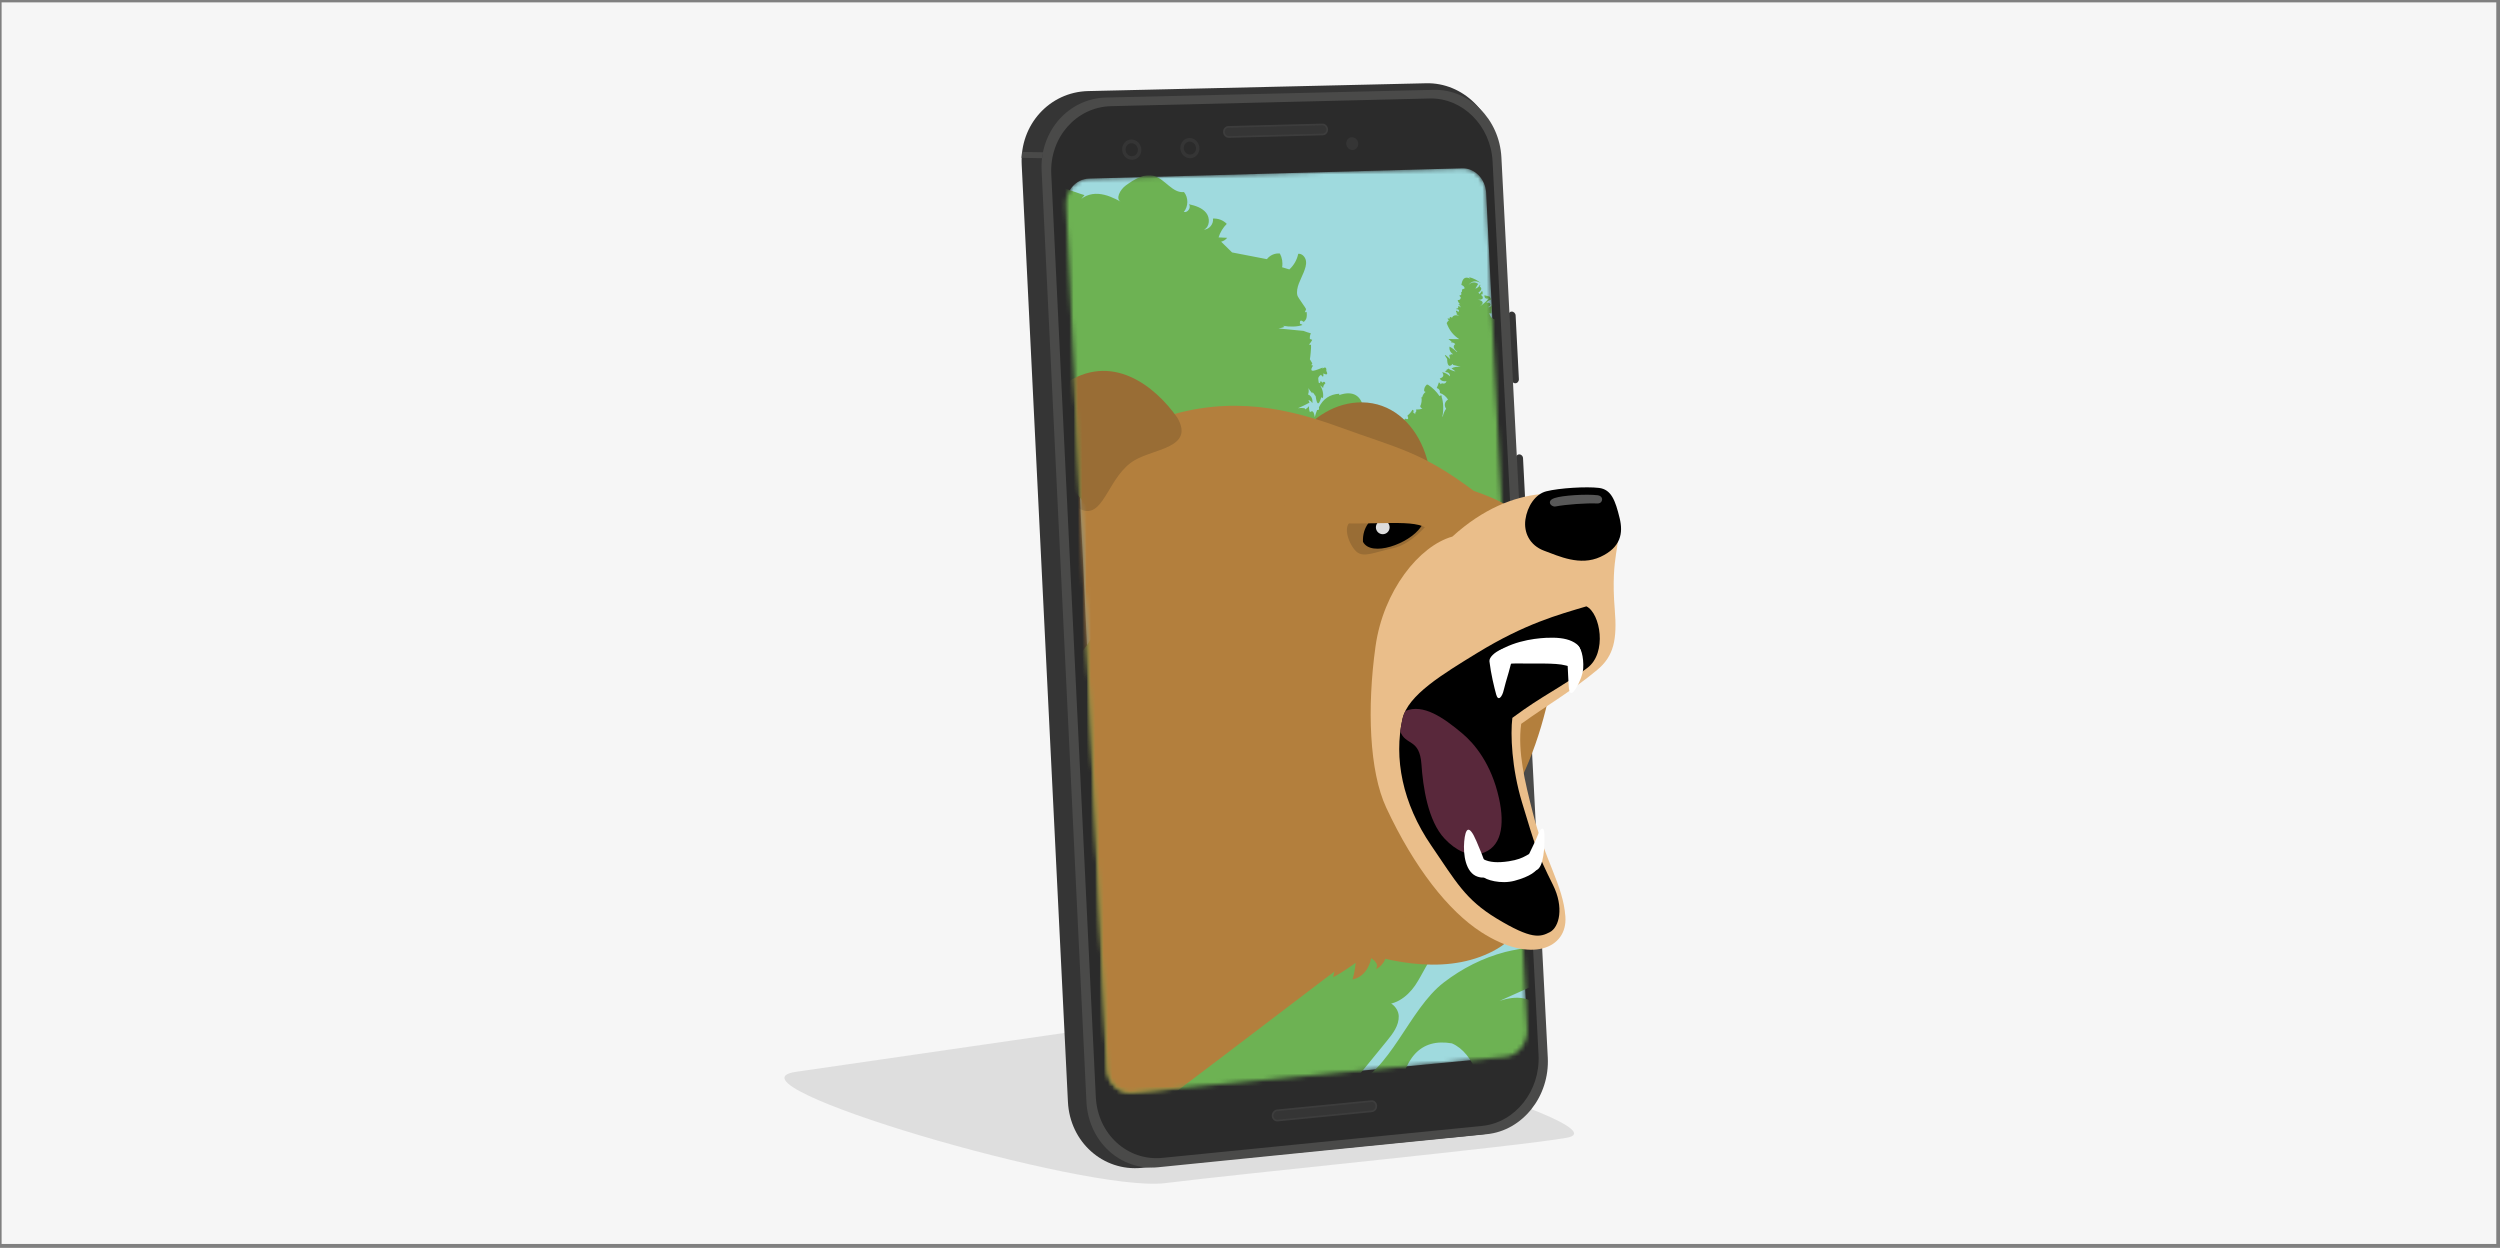 <svg width="581" height="290" viewBox="0 0 581 290" fill="none" xmlns="http://www.w3.org/2000/svg">
<rect x="0" y="0" width="581" height="290" fill="#808080" stroke="none"/>
<rect width="579.765" height="288.545" transform="translate(0.373 0.551)" fill="#F6F6F6"/>
<path d="M364.17 264.404C353.124 266.411 289.098 272.667 270.767 274.959C252.436 277.25 166.175 251.843 184.964 249.094C203.753 246.344 247.541 240.039 268.132 237.052C285.578 234.508 379.277 261.654 364.17 264.404Z" fill="black" fill-opacity="0.1"/>
<path d="M352.167 89.069C351.693 89.085 351.266 88.69 351.25 88.168L350.492 73.393C350.46 72.871 350.839 72.429 351.314 72.413C351.788 72.397 352.214 72.808 352.23 73.33L352.989 88.089C353.02 88.611 352.657 89.053 352.167 89.069Z" fill="#353535"/>
<path d="M354.727 138.546C354.253 138.578 353.826 138.167 353.81 137.645L352.214 106.594C352.183 106.072 352.562 105.63 353.036 105.598C353.51 105.567 353.937 105.978 353.953 106.499L355.549 137.535C355.564 138.056 355.201 138.515 354.727 138.546Z" fill="#353535"/>
<path d="M344.233 263.669L265.364 271.412C256.356 272.297 248.645 265.423 248.187 256.068L237.441 38.233C236.983 29.004 243.92 21.372 252.88 21.166L331.449 19.349C339.951 19.159 347.204 26.223 347.663 35.151L358.787 245.781C359.277 254.82 352.782 262.832 344.233 263.669Z" fill="#353535"/>
<path d="M242.451 35.388L237.521 35.309L237.41 36.684L242.167 36.763L242.451 35.388Z" fill="#4A4A49"/>
<path d="M345.593 263.574L269.141 271.27C260.418 272.155 252.944 265.328 252.485 256.021L242.072 39.623C241.629 30.458 248.361 22.873 257.052 22.667L333.204 20.882C341.453 20.692 348.469 27.708 348.927 36.573L359.704 245.781C360.163 254.772 353.858 262.737 345.593 263.574Z" fill="#4A4A49"/>
<path d="M344.44 261.662L270.137 269.09C262.03 269.895 255.077 263.559 254.666 254.915L244.316 40.445C243.905 31.928 250.147 24.864 258.222 24.674L332.24 22.889C339.92 22.699 346.447 29.241 346.873 37.49L357.556 245.133C358.014 253.493 352.135 260.904 344.44 261.662Z" fill="#2B2B2B"/>
<path d="M318.824 258.265L296.922 260.414C296.305 260.477 295.8 259.987 295.752 259.339C295.721 258.691 296.195 258.107 296.795 258.044L318.697 255.91C319.298 255.847 319.804 256.337 319.851 256.985C319.883 257.633 319.424 258.202 318.824 258.265Z" fill="#353535" stroke="#3D3D3D" stroke-width="0.395" stroke-miterlimit="10"/>
<path d="M307.415 31.248L285.592 31.833C284.991 31.849 284.47 31.343 284.438 30.695C284.406 30.047 284.865 29.51 285.481 29.494L307.304 28.925C307.904 28.909 308.41 29.415 308.442 30.047C308.473 30.695 308.015 31.232 307.415 31.248Z" fill="#353535" stroke="#3D3D3D" stroke-width="0.395" stroke-miterlimit="10"/>
<path d="M265.254 34.725C265.317 36.02 264.369 37.111 263.136 37.142C261.904 37.174 260.845 36.147 260.782 34.835C260.718 33.524 261.667 32.449 262.915 32.417C264.132 32.402 265.191 33.429 265.254 34.725Z" fill="#353535"/>
<path d="M264.448 34.756C264.495 35.594 263.879 36.289 263.089 36.305C262.299 36.321 261.619 35.673 261.588 34.835C261.54 33.998 262.157 33.302 262.947 33.286C263.721 33.255 264.4 33.919 264.448 34.756Z" fill="#2B2B2B"/>
<path d="M278.749 34.361C278.812 35.657 277.864 36.731 276.647 36.779C275.415 36.81 274.372 35.783 274.309 34.487C274.245 33.192 275.194 32.101 276.41 32.07C277.643 32.038 278.686 33.065 278.749 34.361Z" fill="#353535"/>
<path d="M315.647 33.35C315.695 34.171 315.094 34.851 314.336 34.867C313.561 34.882 312.914 34.234 312.866 33.413C312.819 32.591 313.419 31.912 314.178 31.896C314.952 31.88 315.616 32.528 315.647 33.35Z" fill="#353535"/>
<path d="M277.959 34.377C278.006 35.214 277.39 35.894 276.616 35.925C275.826 35.941 275.162 35.293 275.115 34.456C275.067 33.618 275.683 32.939 276.458 32.907C277.248 32.892 277.912 33.555 277.959 34.377Z" fill="#2B2B2B"/>
<mask id="mask0" style="mask-type:alpha" maskUnits="userSpaceOnUse" x="247" y="39" width="108" height="215">
<path d="M349.923 245.607L263.152 253.919C260.055 254.219 257.416 251.723 257.258 248.357L247.776 47.714C247.618 44.364 250.004 41.583 253.086 41.504L339.825 39.118C342.749 39.039 345.23 41.599 345.388 44.838L354.916 239.176C355.074 242.447 352.846 245.323 349.923 245.607Z" fill="white"/>
</mask>
<g mask="url(#mask0)">
<path d="M349.923 245.607L263.152 253.919C260.055 254.219 257.416 251.723 257.258 248.357L247.776 47.714C247.618 44.364 250.004 41.583 253.086 41.504L339.825 39.118C342.748 39.039 345.229 41.599 345.387 44.838L354.916 239.176C355.074 242.447 352.846 245.323 349.923 245.607Z" fill="#9FDADE"/>
<path d="M427.829 169.566C427.592 169.519 427.354 169.471 427.117 169.424C427.133 169.298 427.196 169.203 427.307 169.14C427.307 169.219 427.354 169.266 427.418 169.298C427.734 169.234 428.066 169.155 428.366 169.045C427.892 168.665 427.418 168.65 426.959 168.997C427.133 168.729 427.323 168.492 427.513 168.191C427.323 168.413 427.117 168.523 426.959 168.27C426.959 168.27 426.691 168.302 426.722 168.223L426.628 168.16C426.533 168.207 426.438 168.239 426.343 168.286C426.343 168.16 426.438 168.049 426.58 168.002L426.564 167.891C425.49 167.733 424.352 167.338 423.42 166.832C424.557 167.212 425.743 167.512 426.928 167.733C426.944 167.496 426.786 167.322 426.58 167.196C427.244 167.37 427.939 167.528 427.671 166.785C427.765 166.611 427.781 166.453 427.734 166.279C427.434 166.248 427.149 166.264 426.849 166.327L426.912 165.726C426.643 165.631 426.375 165.663 426.122 165.837C426.122 165.71 426.138 165.584 426.185 165.458C425.569 165.868 424.921 165.9 424.494 165.394C424.226 165.442 423.957 165.458 423.688 165.458C422.835 165.726 421.729 165.631 420.812 165.221C422.282 165.505 423.515 165.505 424.889 165.205C424.795 164.968 424.621 164.905 424.384 164.999C424.431 164.746 424.605 164.557 424.858 164.462C424.731 164.304 424.573 164.241 424.399 164.178C425.032 164.162 425.695 164.225 426.248 164.462C426.359 164.351 426.47 164.225 426.564 164.083C426.501 164.051 426.422 164.035 426.359 164.004C426.501 163.956 426.58 163.862 426.628 163.719C425.885 163.64 425.047 163.435 424.289 163.135C424.289 163.135 424.273 162.977 424.289 162.961C423.846 162.724 423.404 162.408 423.04 162.044C423.704 162.424 424.384 162.471 424.937 162.06L424.336 162.139C425.442 161.886 425.995 161.365 425.395 160.322C425.19 160.227 424.984 160.116 424.763 160.022C424.81 159.958 424.874 159.927 424.937 159.911C424.194 159.579 423.357 159.595 422.914 159.832C423.135 159.769 423.262 159.579 423.293 159.326C423.056 159.247 422.835 159.247 422.63 159.342L422.614 159.231C424.036 159.295 425.174 159.137 424.194 158.03L424.178 157.92C424.874 158.252 425.379 158.094 425.664 157.351L425.427 157.098L425.49 157.003C425.174 157.003 424.921 156.845 424.779 156.545C424.921 156.577 425.047 156.608 425.174 156.624C425.332 156.419 425.427 156.166 425.458 155.913C425.379 155.834 425.316 155.818 425.237 155.881C425.221 156.008 425.174 156.118 425.126 156.229C424.921 156.276 424.731 156.245 424.557 156.118C425.111 155.534 424.874 155.312 424.083 155.376C424.305 155.249 424.621 155.075 424.826 154.965C424.652 154.759 424.431 154.696 424.162 154.807C424.21 154.712 424.289 154.649 424.384 154.601C423.862 154.111 423.388 154.27 422.946 154.728C423.04 154.491 423.214 154.301 423.451 154.175L423.436 154.096C423.246 153.985 423.056 153.922 422.851 153.906C422.661 153.084 421.697 152.673 420.844 152.594C421.365 152.342 422.045 152.342 422.63 152.563C422.598 152.626 422.535 152.658 422.472 152.673C422.551 152.768 422.661 152.8 422.788 152.737C422.74 152.847 422.772 152.926 422.882 152.974C422.977 152.911 423.04 152.816 423.072 152.689C423.04 152.658 423.025 152.626 423.009 152.594C422.377 151.931 421.286 151.773 420.117 152.089C420.354 152.057 420.575 151.994 420.797 151.915C419.627 151.868 418.363 151.678 417.036 151.362C417.92 151.235 418.6 150.983 419.39 150.477C419.327 150.398 419.248 150.351 419.153 150.351L419.264 150.161C419.137 149.971 418.979 149.829 418.758 149.734C418.458 149.908 418.189 150.082 417.92 150.303C417.92 150.303 417.794 150.161 417.731 150.161C417.747 150.256 417.778 150.351 417.826 150.43L417.668 150.445C417.715 150.603 417.826 150.714 417.984 150.761L417.999 150.872C417.573 150.714 417.115 150.603 416.704 150.588C416.846 150.84 416.751 150.904 416.482 150.809C416.435 150.856 416.419 150.919 416.419 150.983L416.23 150.84C415.392 150.84 414.792 151.172 414.381 152.026C414.207 152.484 414.049 152.895 413.828 153.464L413.954 153.337C413.764 153.732 413.354 154.696 413.164 155.202C412.88 155.139 412.642 155.186 412.437 155.391C412.911 154.791 413.022 154.238 412.484 153.938C412.563 153.748 412.611 153.558 412.595 153.369C412.247 153.116 411.916 153.116 411.536 153.321C411.615 153.211 411.615 153.084 411.536 152.958C411.331 153.211 411.094 153.4 410.809 153.543C411.584 152.594 412.706 151.678 413.843 151.109L413.828 150.998C413.606 150.951 413.512 150.793 413.543 150.572L413.859 150.382C413.843 150.224 413.733 150.098 413.622 149.94C413.749 150.003 413.907 150.019 414.049 149.971C413.038 149.608 412.39 149.15 413.322 148.596C412.232 148.249 411.489 147.348 411.268 146.1C411.189 146.179 411.094 146.242 410.983 146.258C410.967 145.878 410.683 145.594 410.304 145.436L409.861 145.863L409.703 145.689C409.545 145.831 409.387 145.942 409.198 146.036C409.229 145.942 409.245 145.847 409.261 145.752C408.787 145.799 408.218 145.784 407.823 145.673L407.918 145.578C407.633 145.815 407.333 145.878 407.064 145.705C406.48 145.578 405.895 145.578 405.342 145.752C404.741 145.515 404.315 145.641 404.172 146.163C402.924 147.696 404.188 147.87 405.895 147.727C402.94 148.312 400.348 149.971 398.578 152.531C398.768 152.642 398.863 152.832 398.815 153.053C398.926 153.084 399.037 153.1 399.1 153.1C399.052 153.258 399.052 153.416 399.116 153.574C398.989 153.558 398.863 153.543 398.752 153.511C398.642 154.159 398.247 154.349 397.709 154.017C397.52 154.112 397.362 154.254 397.267 154.475C397.188 154.254 397.061 154.175 396.872 154.254C396.903 154.538 396.824 154.744 396.524 154.744C395.813 156.324 394.422 157.067 392.684 156.94C392.874 157.304 393.206 157.43 393.616 157.367L393.632 157.446C393.411 157.604 393.174 157.588 392.937 157.462C392.905 157.62 392.921 157.825 392.984 158.015L392.763 157.857C392.7 158.015 392.605 158.189 392.526 158.331C392.226 159.042 391.704 159.595 391.041 159.911C391.183 160.053 391.357 160.101 391.562 160.085C391.594 160.29 391.499 160.464 391.325 160.543C390.914 160.29 390.377 160.338 389.84 160.559C390.203 160.369 390.551 160.116 390.804 159.785L390.709 159.532C390.014 159.911 389.113 160.274 389.065 159.516C389.144 159.611 389.223 159.674 389.35 159.721C389.776 158.726 390.693 158.094 391.736 158.204C391.752 157.699 391.594 157.319 391.12 157.446C388.986 156.134 386.442 155.391 384.214 155.407C384.641 154.981 384.751 154.491 384.435 154.017L384.593 153.906C386.379 154.902 388.607 155.96 390.677 156.814C390.661 156.94 390.677 157.051 390.756 157.146C390.819 156.371 391.088 155.312 391.42 154.68L391.404 154.601C390.993 154.507 390.661 154.254 390.409 153.938C390.409 153.906 390.393 153.859 390.361 153.827C391.151 153.953 392.084 153.716 392.842 153.258C392.732 153.005 392.494 152.958 392.242 153.005C394.833 152.689 397.425 151.378 399.353 149.402C399.021 149.387 398.705 149.402 398.389 149.45L398.373 149.339C400.854 149.371 402.434 148.233 403.224 145.973L403.145 145.942C403.525 145.736 403.92 145.547 404.283 145.341C404.188 145.246 404.125 145.136 404.062 145.009C404.204 144.82 404.394 144.757 404.567 144.851C404.789 144.677 404.978 144.504 405.152 144.298C404.725 144.425 404.315 144.583 403.904 144.757C404.014 144.535 404.188 144.361 404.425 144.235L404.394 144.045C406.353 143.714 407.933 143.16 409.45 142.276L409.261 142.133C409.371 142.007 409.514 141.88 409.656 141.801C409.024 142.212 408.455 142.26 407.918 141.959C409.324 141.88 410.888 141.596 409.909 140.648L409.893 140.537C410.572 140.332 410.699 140.142 409.924 140C409.956 139.889 409.956 139.795 409.94 139.684C409.845 139.621 409.751 139.605 409.656 139.637L409.577 139.305C409.15 139.115 408.723 139.147 408.581 139.589C407.87 139.889 407.428 139.7 407.254 139.052C407.143 139.115 407.096 139.162 407.001 139.289C406.511 138.483 405.879 138.278 405.231 139.004L405.089 138.973V138.752C404.473 139.004 403.872 138.957 403.509 138.42L403.604 138.293C402.64 137.977 401.77 138.04 402.087 139.036C401.755 139.194 401.597 139.052 401.612 138.688C401.233 138.609 400.933 138.688 400.664 138.941C400.696 138.72 400.807 138.546 400.98 138.42C400.348 138.657 399.748 138.578 399.479 138.072L399.353 138.009C399.21 138.199 399.131 138.483 399.147 138.704C399.1 138.388 398.958 138.135 398.657 137.993C398.057 138.451 397.709 138.404 397.772 137.645L397.93 137.566C397.915 137.408 397.851 137.298 397.709 137.235L397.504 137.329C397.504 137.677 397.298 137.819 396.919 137.772C396.982 137.614 397.125 137.408 397.204 137.25C397.409 137.124 397.599 136.982 397.757 136.808C397.298 136.192 396.856 135.939 396.461 136.381C396.809 135.765 396.967 134.991 396.809 134.343C396.745 134.453 396.666 134.564 396.603 134.675C396.082 133.758 395.924 134.548 395.829 135.338C395.892 135.054 395.829 134.817 395.576 134.706C395.418 134.896 395.402 135.133 395.529 135.354L395.45 135.449C395.307 135.402 395.228 135.307 395.212 135.149C394.849 135.828 394.454 136.365 393.853 137.013C394.612 135.923 395.118 134.406 395.102 133.205C395.054 133.568 394.944 133.932 394.754 134.264C394.659 134.058 394.659 133.853 394.786 133.679C394.106 134.027 393.601 135.196 393.522 136.35C393.585 136.113 393.522 135.955 393.348 135.876C391.831 137.045 390.993 138.515 391.072 140.079C390.772 140.332 390.456 140.569 390.14 140.79L389.887 140.632C390.472 140.3 390.74 139.81 390.693 139.21L390.582 139.194C390.567 139.257 390.519 139.32 390.472 139.352C390.551 138.736 390.867 138.151 391.325 137.693L391.167 137.551C391.357 137.393 391.531 137.203 391.673 137.029C391.957 136.919 392.352 136.476 392.51 136.207C392.747 135.749 392.969 135.291 393.206 134.833C393.032 134.69 392.842 134.738 392.684 134.927C392.684 134.564 392.589 134.232 392.384 133.932L392.273 133.979C391.815 135.022 390.977 135.544 389.855 135.639C389.871 135.512 389.855 135.37 389.808 135.259C389.476 135.259 389.255 135.402 389.097 135.781L388.939 135.465L389.002 135.37L388.939 135.259C389.587 135.259 390.124 134.975 390.488 134.39C390.535 134.453 390.598 134.469 390.661 134.453C390.74 134.264 390.693 134.122 390.503 134.106C390.567 133.948 390.598 133.79 390.598 133.616L390.74 133.647C390.725 133.442 390.661 133.268 390.519 133.126L390.44 133.331C390.393 133.316 390.345 133.3 390.377 133.252C390.314 133.047 390.235 132.842 390.124 132.62C389.587 132.936 389.239 133.458 389.223 133.979C388.955 134.058 388.67 134.137 388.386 134.216C388.465 134.264 388.481 134.311 388.433 134.374C388.07 135.417 387.454 136.476 386.648 137.393C386.648 136.95 386.821 136.539 387.122 136.207C387.201 136.255 387.264 136.271 387.359 136.255C387.691 135.37 388.007 134.485 388.307 133.632C387.849 133.995 387.438 134.453 387.122 134.943C387.201 134.469 387.28 134.153 387.39 133.679L387.264 133.616C387.122 133.805 386.995 134.027 386.885 134.264C386.332 134.295 385.873 134.959 385.684 135.639C385.052 136.128 384.214 137.219 383.677 138.214C383.819 137.93 383.835 137.677 383.677 137.456C384.593 136.492 385.241 135.481 385.731 134.264C385.415 134.28 385.241 134.517 385.21 134.864C385.146 134.801 385.067 134.738 384.988 134.706C384.657 135.085 384.293 135.465 383.914 135.812C384.356 135.228 384.641 134.627 384.783 133.869C384.925 133.869 385.036 133.916 385.131 134.011C385.289 133.948 385.368 133.837 385.368 133.679L385.194 133.616C385.178 132.636 385.636 132.004 386.616 131.878C386.663 131.814 386.663 131.751 386.648 131.672C386.584 131.688 386.537 131.672 386.505 131.609C386.569 131.467 386.553 131.34 386.458 131.23C386.49 131.135 386.505 131.04 386.505 130.945C386.316 130.787 386.095 130.756 385.873 130.866C385.905 131.166 385.905 131.514 385.889 131.783C385.747 131.783 385.62 131.704 385.557 131.546C385.589 131.72 385.526 131.83 385.352 131.862C385.462 131.688 385.526 131.467 385.526 131.277C385.573 131.182 385.636 131.103 385.715 131.056L385.51 131.008C385.162 131.846 384.909 132.431 384.593 133.142C384.593 132.146 384.83 131.451 385.447 130.677L385.636 130.787C385.652 130.692 385.652 130.582 385.652 130.471C385.352 130.345 385.304 130.076 385.383 129.776C385.162 130.124 384.799 130.645 384.53 131.008C384.957 130.345 384.957 129.681 384.435 129.175C384.119 129.286 383.882 129.523 383.772 129.855C383.677 129.081 384.04 128.575 384.799 128.401C384.799 128.322 384.767 128.243 384.688 128.196C384.704 128.117 384.736 128.053 384.767 127.99L384.641 127.895C384.973 127.643 385.052 127.342 384.909 127.026C384.83 127.074 384.736 127.153 384.656 127.232C384.577 127.137 384.498 127.058 384.404 126.995C384.356 127.058 384.293 127.137 384.246 127.216C384.103 127.153 383.993 127.042 383.898 126.9L383.803 126.995L383.661 126.821C383.487 127.99 383.139 129.27 382.665 130.424C382.634 129.57 382.729 129.002 383.06 128.322C383.013 128.29 382.95 128.275 382.887 128.259C382.966 127.927 382.871 127.579 382.65 127.342C382.744 127.168 382.792 126.995 382.76 126.789C382.334 127.579 381.48 128.18 380.279 128.417C380.263 128.275 380.184 128.196 380.042 128.164C382.997 126.236 380.311 126.41 378.035 126.6L378.004 126.41C378.272 126.22 378.588 126.173 378.904 126.284C378.841 126.126 378.841 125.952 378.889 125.778C378.667 125.446 378.351 125.256 377.972 125.241L377.83 125.651C377.04 125.746 376.25 125.62 375.697 125.177L375.776 125.114C375.633 125.098 375.491 125.114 375.365 125.146C375.791 124.672 376.439 124.514 377.135 124.672L377.119 124.593C376.961 124.64 376.819 124.64 376.676 124.577C376.866 124.419 377.103 124.356 377.372 124.387C376.787 124.134 376.202 124.166 375.649 124.403C375.791 124.024 376.107 123.708 376.439 123.534C376.297 123.408 376.281 123.249 376.376 123.06C376.202 123.107 376.028 123.218 375.855 123.36C375.76 122.933 375.918 122.681 376.329 122.586C376.202 122.396 376.139 122.207 376.155 121.969C375.633 122.159 374.891 122.349 374.353 122.428C374.353 122.349 374.306 122.301 374.243 122.254C373.705 122.38 373.326 122.491 372.821 122.649C372.852 122.554 372.884 122.459 372.884 122.365C372.568 122.538 372.252 122.538 371.936 122.412C371.651 122.87 371.256 122.807 370.861 122.365L370.956 122.238C370.671 122.143 370.45 121.985 370.276 121.748C371.035 121.622 371.888 121.574 372.821 121.59C372.742 121.811 372.552 121.906 372.267 121.859C372.694 122.08 373.152 122.017 373.579 121.669L373.563 121.559C373.089 121.638 372.662 121.559 372.283 121.353C372.789 121.085 373.484 121.164 373.99 121.416C373.863 120.848 373.421 120.721 372.821 120.879C372.9 120.879 372.979 120.832 373.026 120.769L373.01 120.658C372.9 120.689 372.789 120.753 372.694 120.816C372.489 120.547 372.236 120.358 371.92 120.231C372.062 120.215 372.204 120.152 372.315 120.057C372.03 119.899 371.73 119.852 371.398 119.915C371.303 119.741 371.145 119.615 370.956 119.583C370.592 120.073 369.96 120.01 369.423 119.599C370.735 119.283 371.556 119.014 369.834 119.125L369.818 119.046C371.446 119.078 373.674 118.983 372.457 117.355C371.762 117.497 370.798 117.545 369.834 117.497C370.245 117.434 370.592 117.245 370.893 116.929C368.981 116.628 367.116 116.059 365.314 115.238C366.136 114.132 367.716 113.831 369.47 114.226C368.19 114.29 367.053 114.637 365.994 115.301C367.448 115.791 369.012 116.17 370.498 116.391C370.592 116.107 370.75 116.075 370.94 116.296L370.719 116.518C371.383 116.755 372.236 116.786 372.852 116.612C372.71 116.233 372.346 115.98 371.888 115.886L371.73 115.996C371.73 115.996 371.462 115.649 371.509 115.585C371.967 115.775 372.283 115.664 372.378 115.206C371.572 114.716 371.035 114.874 370.956 115.791C370.782 115.348 370.687 114.843 370.703 114.353C371.351 114.448 371.92 114.337 372.473 114.053C372.41 112.709 373.026 111.666 374.211 111.176C374.353 111.335 374.511 111.477 374.669 111.619L374.717 111.508C374.606 111.414 374.575 111.271 374.606 111.129C374.385 111.05 374.322 110.924 374.464 110.734C374.464 110.734 374.448 110.655 374.48 110.655C374.274 109.122 373.295 108.553 371.525 109.122C371.493 108.759 371.699 108.316 371.983 108L371.73 107.984L370.845 109.249C370.893 109.043 370.877 108.822 370.766 108.68C370.592 108.854 370.387 109.012 370.182 109.122C369.96 108.648 369.644 108.395 369.249 108.285C369.028 108.348 368.854 108.285 368.775 108.079C369.976 107.763 370.15 107.194 369.297 106.467L369.281 106.388C369.707 106.594 370.024 106.546 370.245 106.246C368.443 105.898 367.274 105.661 365.978 105.377C367.147 104.35 368.159 103.18 368.933 101.916C368.728 101.964 368.522 101.9 368.317 101.758C368.364 100.858 367.859 100.352 366.91 100.336C366.926 100.115 366.847 99.957 366.673 99.846C367.274 99.04 367.195 98.298 366.373 97.745C366.073 98.013 365.931 98.408 365.962 98.835C365.836 98.535 365.63 98.329 365.346 98.203C365.346 98.503 365.251 98.756 365.062 98.961L364.888 98.898C365.062 98.566 365.014 98.203 364.793 97.871C364.682 98.456 364.54 99.135 364.398 99.609C364.271 99.183 364.208 98.693 364.208 98.266C363.45 98.076 362.786 98.345 362.296 98.961C363.197 97.981 363.861 97.555 364.967 97.128C364.919 96.891 364.793 96.701 364.587 96.591C364.508 96.749 364.382 96.859 364.24 96.923C364.177 96.828 364.177 96.717 364.256 96.607L363.908 96.465C364.177 95.469 363.75 96.259 363.418 96.923L363.292 96.97C363.118 96.354 363.181 95.659 363.45 95.074C363.055 95.2 362.881 95.501 362.881 95.943C362.786 95.817 362.723 95.659 362.707 95.501L362.565 95.469C362.122 95.975 361.79 96.164 361.332 96.259L361.143 96.117C361 96.259 360.827 96.354 360.621 96.385L360.51 96.212L360.668 96.101L360.653 95.99C359.483 97.302 358.551 98.108 357.066 98.977C357.698 98.614 358.172 98.155 358.488 97.539C358.314 97.65 358.093 97.697 357.919 97.681C358.425 97.318 358.946 96.796 359.278 96.291C359.072 96.291 358.899 96.243 358.725 96.148C360.226 96.117 361.648 95.595 362.47 94.616C362.375 94.221 362.091 94.015 361.68 93.999C361.411 94.015 361.19 94.094 360.969 94.189C361.316 93.715 361.585 93.193 361.743 92.64C361.854 92.356 361.759 92.071 361.49 91.834C361.553 91.629 361.664 91.471 361.838 91.36C361.79 91.297 361.759 91.234 361.759 91.155L362.107 90.807L361.933 90.46C361.127 90.46 360.605 90.76 360.416 91.376C360.305 91.202 360.289 90.997 360.368 90.791C360.179 90.839 360.084 91.013 360.1 91.218C359.847 91.123 359.626 91.171 359.42 91.344C358.488 91.882 358.346 91.945 357.729 92.893C357.777 92.498 357.903 92.087 358.109 91.724C357.65 91.36 357.145 91.439 356.702 91.834L356.686 91.724C356.212 92.814 355.391 93.873 354.49 94.521C355.722 93.178 357.081 91.566 354.648 91.898C355.027 91.771 355.217 91.487 355.169 91.092C355.533 91.471 355.944 91.534 356.26 91.155C358.14 90.76 359.357 89.369 359.183 87.615C358.788 87.915 358.298 88.026 357.856 87.884C358.045 87.504 358.361 87.252 358.741 87.062C358.867 86.24 358.393 85.751 357.476 85.624C357.524 85.419 357.682 85.292 357.919 85.261C357.16 85.103 356.813 85.592 356.56 86.256C356.497 86.019 356.528 85.782 356.655 85.545L356.528 85.45C356.323 85.909 355.849 86.082 355.343 85.924C355.88 85.703 356.26 85.34 356.497 84.818C356.37 84.613 356.165 84.534 355.928 84.597L355.912 84.486C356.56 83.617 355.975 84.107 355.327 84.676C355.406 84.297 355.58 83.949 355.849 83.649C355.564 83.491 355.248 83.427 354.901 83.443L354.885 83.364C355.849 83.585 356.465 83.38 356.433 82.669C355.944 82.716 355.612 82.716 355.153 82.685C355.169 82.59 355.185 82.479 355.169 82.369C354.901 82.242 354.616 82.242 354.363 82.337C354.363 82.606 354.253 82.843 354.063 83.001C353.352 83.554 352.135 83.854 351.171 83.665C350.634 83.965 350.634 84.423 350.966 84.976L350.808 85.024C350.523 84.707 350.46 84.328 350.476 83.949C352.04 83.269 353.447 82.116 353.873 80.804C353.763 80.899 353.668 80.994 353.573 81.057C353.7 80.788 353.715 80.504 353.605 80.235C353.984 80.062 354.126 79.777 353.937 79.43C353.494 79.983 352.941 80.488 352.356 80.836C352.262 80.836 352.198 80.82 352.151 80.741C352.815 80.362 353.036 79.73 352.767 78.956L352.736 78.766C352.404 78.829 352.04 78.782 351.756 78.576C351.74 79.493 351.408 80.251 350.65 80.662L350.634 80.552C350.824 80.552 350.95 80.488 351.013 80.33C351.14 79.777 351.219 79.208 351.282 78.639L350.966 78.766L350.871 78.703C350.918 78.608 350.934 78.497 350.934 78.387C350.192 78.687 349.085 78.797 348.453 78.624C350.776 78.023 351.519 77.043 349.575 75.669C349.291 76.032 349.054 76.443 348.88 76.822C349.006 76.158 349.212 75.605 349.559 75.084C348.833 74.863 348.327 74.942 348.279 75.732C348.295 76.143 348.106 76.506 347.758 76.775C347.742 75.653 348.121 74.847 349.022 74.452C348.912 74.357 348.769 74.325 348.627 74.389C348.69 74.246 348.738 74.104 348.785 73.946C347.458 74.562 346.478 74.199 346.099 72.761L346.636 72.856C346.683 72.16 346.731 71.307 346.778 70.659C346.668 71.086 346.399 71.37 345.909 71.418L345.893 71.307C346.194 71.26 346.383 71.023 346.415 70.707C346.194 70.343 345.877 70.233 345.451 70.391C345.704 70.011 346.083 69.743 346.541 69.6C346.462 69.363 346.32 69.111 346.162 68.905C345.83 68.826 345.435 68.731 344.977 68.621C344.961 69.269 345.293 69.521 345.893 69.363L345.909 69.474C345.23 70.217 344.661 70.707 343.823 71.275C344.914 70.501 344.85 69.932 343.428 69.632C343.855 69.711 344.234 69.632 344.566 69.411C344.55 69.269 344.582 69.126 344.645 68.984C344.313 68.81 344.202 68.573 344.329 68.273L344.487 68.447C344.629 68.178 344.597 67.846 344.424 67.594C344.266 67.878 344.029 68.083 343.839 68.32C343.776 68.178 343.681 68.083 343.539 68.068C344.234 67.546 344.55 66.977 343.886 66.598C343.918 66.456 343.981 66.329 344.092 66.234L343.918 66.171C343.713 66.645 343.349 66.977 342.875 67.072C343.112 66.709 343.317 66.345 343.523 65.982C342.67 65.413 341.879 65.555 341.232 66.314C342.053 65.16 343.096 65.16 344.139 65.792C343.349 65.128 342.417 64.654 341.453 64.417L341.469 64.528C341.548 64.559 341.611 64.638 341.642 64.733C340.315 64.133 339.841 64.891 339.62 66.219C340.046 66.361 340.299 66.614 340.394 66.993C340.22 67.12 340.031 67.198 339.809 67.246C339.762 67.451 339.762 67.657 339.73 67.894L339.636 67.846C339.525 67.973 339.525 68.115 339.636 68.273C339.62 68.384 339.588 68.494 339.541 68.589C339.146 68.573 339.035 68.731 339.478 69.079C339.478 69.553 339.24 69.774 338.766 69.743C338.861 70.169 339.051 70.485 339.383 70.738C339.209 70.659 339.051 70.675 338.924 70.801C339.272 70.928 339.446 71.165 339.414 71.481C339.304 71.244 339.098 71.118 338.861 71.165C338.988 71.528 338.845 71.718 338.419 71.734L338.435 71.844C338.909 71.829 339.161 72.018 339.051 72.461C338.798 72.397 338.577 72.287 338.371 72.16C338.324 72.397 338.435 72.619 338.624 72.793C338.593 72.856 338.529 72.887 338.466 72.903L338.482 73.014C338.687 73.172 338.909 73.282 339.13 73.393C338.371 73.172 337.723 73.203 337.455 73.835C337.313 73.788 337.17 73.725 337.028 73.646C336.902 73.772 336.854 73.93 336.839 74.12C336.728 74.025 336.586 73.978 336.459 73.978C336.412 74.167 336.507 74.294 336.744 74.389C336.522 74.594 336.349 74.815 336.206 75.084C336.823 76.806 337.802 77.976 339.13 78.813C338.261 78.829 337.502 78.813 336.617 78.782C336.87 79.003 337.155 79.256 337.407 79.43L337.218 79.461L337.234 79.572C337.629 79.556 337.96 79.698 338.213 79.967C337.534 80.425 337.881 81.105 338.672 81.768L338.561 81.816C338.055 81.31 337.502 80.883 336.87 80.552C336.744 81.247 337.044 81.863 337.644 82.29L337.518 82.385C337.202 82.211 337.076 82.353 336.997 82.59C336.965 82.511 336.886 82.448 336.807 82.416C336.839 82.701 336.918 83.127 337.012 83.443C335.653 82.179 335.448 82.195 336.317 83.427C336.333 84.581 336.617 85.64 337.597 84.581C337.66 84.66 337.708 84.723 337.739 84.818C338.34 84.929 339.003 85.118 339.462 85.308C338.703 85.166 337.96 85.245 337.328 85.608C337.708 85.877 337.929 86.035 338.245 86.319C337.739 86.24 337.06 85.972 336.649 85.703L336.633 85.592C336.459 85.829 336.222 85.972 335.938 86.019C336.08 86.035 336.191 86.082 336.27 86.193C336.033 86.145 335.906 86.225 335.89 86.446C336.617 86.493 336.997 86.825 336.965 87.473C336.491 86.951 335.843 86.604 335.148 86.493C335.669 87.204 335.464 87.694 334.595 87.963C334.879 88.516 335.48 88.706 336.159 88.579C336.033 89.085 335.638 89.259 335.053 89.069L334.863 89.322C334.737 89.132 334.579 88.99 334.405 88.848C334.263 89.29 334.089 89.764 333.899 90.175C334.452 90.333 334.705 90.728 334.626 91.329C335.401 91.582 336.017 92.087 336.522 92.846L336.396 92.941C335.732 93.415 335.559 94.236 336.08 94.995C335.717 95.485 335.464 96.069 335.306 96.781L335.195 96.828C335.527 95.469 335.464 93.32 335.021 92.214L335.069 91.977C334.895 91.85 334.721 91.898 334.547 92.056C333.836 90.997 332.935 90.112 331.924 89.448L331.624 89.353C331.15 89.78 330.96 90.207 330.96 90.823C331.023 90.981 331.15 91.076 331.324 91.076C330.881 91.408 330.66 91.74 330.518 92.34C330.439 92.34 330.391 92.308 330.344 92.261C330.47 93.02 330.36 93.841 330.059 94.394C330.123 94.663 330.296 94.853 330.565 94.963C330.138 95.121 329.554 95.2 329.064 95.184C329.222 95.469 329.159 95.738 328.89 95.927C328.937 96.038 328.922 96.18 328.858 96.291C328.827 96.101 328.685 95.99 328.479 95.975L328.511 95.406L328.258 95.216C327.973 95.722 327.547 96.243 327.088 96.575C327.389 97.27 327.326 97.634 326.583 97.286C326.03 97.887 325.65 98.313 325.192 98.914C324.481 98.866 324.054 99.214 323.912 99.925C323.312 106.104 322.759 103.765 322.316 99.309C322.221 98.914 322.253 98.566 322.49 98.171C322.601 97.381 322.332 96.812 321.589 96.543C321.321 97.381 321.384 98.345 321.763 99.198C321.415 99.451 321.273 99.783 321.4 100.178C320.799 100.968 320.246 101.885 319.74 102.896C321.352 100.099 321.305 97.397 319.551 95.248C319.661 96.006 319.456 96.401 318.745 96.085C319.092 102.011 316.327 106.136 310.622 108.711C311.049 107.589 311.808 106.72 312.835 106.246C317.244 104.334 319.029 100.842 318.176 95.943C318.002 96.18 317.718 96.37 317.417 96.243C317.544 95.896 317.512 95.548 317.275 95.279L316.959 95.469C316.564 92.008 314.541 90.649 311.223 91.819C311.223 91.708 311.223 91.613 311.255 91.502C309.026 91.629 307.478 92.719 306.514 94.663C306.609 95.09 306.514 95.358 306.103 95.279C305.882 95.817 305.692 96.385 305.566 96.954C305.36 96.101 305.265 95.153 304.428 95.785C304.238 95.327 304.175 94.853 304.222 94.394C303.97 94.679 303.685 94.932 303.353 95.153C303.29 95.058 303.227 94.963 303.179 94.868C302.595 94.805 302.231 94.789 301.647 94.868C302.547 94.489 303.417 94.062 304.333 93.573C304.27 93.367 304.175 93.162 304.08 92.972C304.428 93.02 304.728 93.257 304.918 93.604L305.013 93.62C305.076 92.688 304.76 91.961 303.985 91.676C304.191 91.218 304.191 90.633 304.049 90.191C304.317 90.602 304.665 91.06 304.981 91.424L304.997 91.139C305.36 91.424 305.55 91.74 305.692 92.15C305.645 92.04 305.66 91.945 305.739 91.866C305.961 93.731 306.356 94.71 307.067 92.34C307.225 92.356 307.351 92.435 307.43 92.561C307.667 91.629 307.351 90.412 306.814 89.543C307.019 89.701 307.288 89.954 307.494 90.175C307.509 89.733 307.683 89.353 308.031 89.069C307.857 88.674 307.636 88.595 307.367 88.942C307.225 88.832 307.083 88.706 306.972 88.547C306.861 88.69 306.782 88.848 306.767 89.022C306.593 89.037 306.466 88.942 306.403 88.769L306.466 88.642C306.372 88.547 306.356 88.437 306.419 88.342C306.229 87.868 306.482 87.394 307.004 87.094C307.446 87.742 307.636 87.631 307.541 86.793C308.378 87.204 308.679 87.046 308.236 86.193C308.331 85.292 307.92 85.261 307.32 85.656L307.399 85.419C306.103 85.909 303.843 87.015 305.155 84.96C305.06 84.897 304.965 84.897 304.839 84.945C304.776 84.755 304.839 84.581 304.997 84.471C304.776 84.123 304.554 83.759 304.412 83.491C304.507 83.206 304.76 80.599 304.681 80.125C304.523 80.156 304.365 80.141 304.222 80.077C304.523 79.73 304.744 79.398 304.965 78.987C304.776 78.892 304.602 78.829 304.412 78.782C304.365 78.308 304.444 77.881 304.649 77.47C304.08 77.312 303.48 77.107 302.927 76.901C302.263 76.822 299.687 76.569 297.111 76.332C297.57 76.253 298.044 76.143 298.502 75.985C298.439 75.874 298.36 75.827 298.249 75.827L298.233 75.716C299.656 76 301.52 75.969 302.705 75.526C302.532 75.384 302.326 75.289 302.105 75.226C302.01 74.389 302.358 74.341 303.006 74.815C303.322 74.515 303.496 74.294 303.606 73.946C303.717 73.567 303.733 72.982 303.654 72.508L303.243 72.571C303.338 72.35 303.432 72.113 303.527 71.892C303.606 71.702 301.631 69.19 301.504 68.636C301.109 66.835 302.326 64.955 302.974 63.295C303.306 62.442 303.638 61.557 303.511 60.656C303.385 59.756 302.611 58.886 301.71 58.981C301.425 60.372 300.699 61.668 299.64 62.616C299.087 62.442 298.518 62.268 297.965 62.11C298.154 61.036 297.965 59.882 297.443 58.918C296.305 58.792 295.12 59.313 294.425 60.23C291.723 59.708 289.021 59.187 286.334 58.665C285.481 57.828 284.643 57.006 283.79 56.168C284.343 56.042 284.849 55.71 285.196 55.268C284.533 55.236 283.869 55.205 283.189 55.173C283.569 53.988 284.217 52.897 285.102 52.028C284.28 51.175 283.063 50.717 281.894 50.796C282.083 52.044 281.025 53.324 279.776 53.387C281.167 52.755 281.262 50.653 280.313 49.468C279.365 48.283 277.801 47.793 276.315 47.461C276.884 48.22 276.031 49.5 275.114 49.263C276.189 47.983 276.221 45.928 275.162 44.633C272.507 44.949 270.816 41.678 268.24 40.903C265.933 40.208 263.579 41.694 261.635 43.1C260.323 44.048 259.091 46.292 260.576 46.924C258.917 46.039 257.163 45.186 255.283 45.059C253.402 44.917 251.332 45.66 250.4 47.288C250.953 46.64 251.49 45.992 252.043 45.344C249.91 44.791 242.404 41.504 240.349 42.815C240.144 42.515 239.875 42.515 239.591 42.784C239.401 42.42 239.038 42.326 238.643 42.436C238.026 42.689 237.552 42.594 237.363 42.041C237.457 42.31 232.638 48.599 232.922 51.08C233.301 54.493 235.877 57.606 238.801 59.218C236.667 63.058 238.674 68.779 235.356 71.655C236.968 72.271 238.864 72.034 240.27 71.054C239.622 71.923 238.959 72.919 239.085 73.993C239.212 75.068 240.634 75.953 241.408 75.179C239.717 77.043 240.507 80.52 242.846 81.468C242.34 81.91 241.961 82.479 241.724 83.112C242.641 83.175 243.557 83.222 244.474 83.285C243.778 84.376 243.747 85.845 244.395 86.951C242.957 87.489 243.162 90.08 244.663 90.381C243.557 89.938 242.435 89.48 241.329 89.037C241.882 89.717 241.471 90.712 241.218 91.55C240.966 92.388 241.139 93.62 242.009 93.683C240.555 96.449 238.974 99.151 237.284 101.774C236.162 103.497 237.853 106.151 239.196 107.131C238.911 106.799 238.674 106.436 238.469 106.041C239.306 106.926 240.096 107.637 241.029 108.332C241.692 108.269 242.04 108.569 241.945 109.233C243.952 109.628 246.054 110.797 246.591 111.872C246.828 112.061 247.081 112.125 247.35 112.077C250.384 114.384 252.786 117.592 254.255 121.227C254.271 121.306 254.24 121.337 254.161 121.322C258.648 129.823 258.68 138.973 253.987 147.032C254.224 146.874 254.492 146.669 254.714 146.479C253.118 149.576 250.81 152.579 248.314 154.838C244.679 158.141 240.476 160.717 236.399 163.419C236.999 164.667 242.103 169.756 242.119 169.519C242.088 170.135 241.629 170.704 241.029 170.846C241.692 170.83 242.372 170.988 242.972 171.304C242.878 172 242.767 172.695 242.672 173.375C243.115 173.548 243.557 173.706 243.984 173.88C243.289 174.149 242.83 174.939 242.957 175.666C243.368 176.203 243.778 176.74 244.205 177.262C243.968 177.641 243.731 178.036 243.478 178.416C244.948 179.996 245.611 182.287 245.232 184.405C245.69 184.452 246.149 184.626 246.512 184.91C245.77 185.29 246.781 186.649 247.366 186.048C246.86 187.296 247.065 188.813 247.903 189.888C249.325 190.726 250.289 192.29 250.368 193.933C249.309 196.162 248.25 198.39 247.192 200.618C248.092 201.661 248.977 202.688 249.878 203.731C249.12 204.442 248.788 205.564 248.993 206.575C248.124 206.07 247.65 205.122 247.081 204.3C243.763 199.385 241.029 207.634 244.11 210.889C240.397 206.97 236.683 207.081 233.349 212.185L233.254 212.138C233.444 211.964 233.475 211.774 233.317 211.601C233.191 211.774 233.017 211.885 232.812 211.917C237.505 206.891 236.241 202.609 230.315 199.259C228.324 197.979 226.254 197.536 223.962 198.374C224.057 198.121 224.199 197.9 224.373 197.694L224.31 197.6C224.247 197.71 224.136 197.789 224.01 197.837C224.199 197.442 224.5 197.299 224.879 197.489C224.974 197.41 225.005 197.299 224.974 197.173C225.511 196.572 226.159 196.351 226.917 196.541C225.021 193.649 222.287 190.915 219.301 188.908C220.185 183.741 219.222 178.194 216.614 173.912L216.519 173.849C216.14 173.138 215.871 172.174 215.792 171.225L215.666 171.194C216.44 168.428 216.551 164.952 215.871 162.629C215.935 161.428 215.619 160.48 214.749 159.832C214.923 160.022 215.066 160.227 215.176 160.448L214.955 160.669C215.066 160.796 215.145 160.954 215.192 161.112C214.544 160.733 213.975 160.432 213.248 160.053C213.28 160.148 213.311 160.227 213.343 160.322C212.411 160.274 211.652 160.338 210.688 160.496C210.578 160.78 210.404 161.049 210.214 161.238C209.408 159.943 206.99 159.532 203.956 159.832C204.92 160.069 205.426 160.654 205.442 161.633C205.252 161.349 205.142 160.986 205.126 160.78C204.905 160.417 204.589 160.243 204.146 160.195C204.099 160.322 204.083 160.464 204.067 160.59L203.893 160.559C199.2 159.105 194.096 160.843 191.251 165.473C192.516 158.141 186.637 154.917 177.456 154.586C177.456 154.522 177.456 154.475 177.487 154.412C176.429 154.38 175.18 154.459 174.248 154.601C174.327 154.333 174.311 154.08 174.216 153.827C173.869 153.811 173.505 153.795 173.158 153.78C172.747 153.132 172.399 153.369 172.178 154.112C170.708 150.303 167.295 147.174 163.171 145.657L178.483 253.603C190.303 256.653 206.611 263.622 214.797 269.169C215.176 268.631 215.682 268.426 216.266 268.647C218.021 272.582 219.443 274.573 221.418 276.074C224.421 290.454 241.203 298.64 230.583 316.354C247.049 317.208 254.113 305.451 259.454 296.917C264.938 294.152 271.417 292.572 277.674 292.382C278.575 289.633 280.061 286.693 281.514 284.829C286.192 279.171 291.344 274.462 297.032 270.622C297.064 270.622 297.096 270.607 297.111 270.591C296.795 270.306 296.606 269.974 296.542 269.579L296.4 269.737C295.357 269.706 294.299 269.374 293.524 268.742C298.297 268.679 301.947 264.918 303.274 259.956C304.791 259.15 306.229 258.249 307.62 257.317C306.988 257.933 306.34 258.518 305.739 259.197C305.581 260.066 304.839 260.619 303.875 260.635C301.662 263.021 300.288 266.356 300.161 269.485C300.098 269.453 300.066 269.406 300.051 269.327C297.254 271.002 294.441 273.056 291.833 275.316C292.134 275.363 292.434 275.316 292.734 275.189C300.746 274.02 308.758 272.819 316.77 271.618C316.801 270.891 316.959 270.117 317.244 269.406C317.133 269.311 317.022 269.248 316.88 269.2C318.46 267.92 319.977 267.541 321.194 268.505C323.154 265.597 324.402 261.41 324.418 257.159C324.402 256.669 324.576 256.132 324.876 255.816C326.077 245.749 330.138 241.23 337.423 242.478C342.591 244.691 345.245 252.797 344.977 260.13C345.04 260.082 345.056 260.019 345.072 259.956C348.232 260.272 347.521 267.083 351.819 264.981C354.142 265.897 357.05 265.044 358.504 263.006C357.887 262.389 358.14 261.173 358.93 260.856C358.756 261.425 358.583 261.978 358.409 262.547C360.937 262.01 363.56 261.425 365.694 259.956C367.827 258.486 369.391 255.863 368.838 253.335C369.502 253.982 369.929 254.867 370.024 255.784C370.624 255.468 371.066 254.852 371.177 254.172C371.635 254.046 371.872 254.946 371.398 255.057C369.992 257.001 368.57 258.929 367.163 260.872C371.082 259.45 375.27 258.818 379.426 259.008C378.083 259.213 376.676 259.434 375.539 260.209C374.401 260.983 373.626 262.437 374.085 263.717C373.832 262.879 372.915 262.31 372.046 262.437C372.457 261.71 372.125 260.683 371.383 260.319C368.269 263.148 365.156 265.992 362.027 268.821C362.77 268.457 363.529 268.094 364.271 267.73C362.881 268.694 361.49 269.643 360.084 270.607C359.547 270.354 360.589 269.627 360.89 270.148C361.19 270.67 360.779 271.302 360.479 271.808C358.946 274.304 359.436 277.86 361.601 279.851C361.111 279.298 362.012 278.271 362.628 278.713C363.07 279.013 363.07 279.645 363.244 280.151C363.592 281.115 364.84 281.652 365.773 281.226C366.721 280.815 367.163 279.535 366.673 278.618C367.416 278.634 368.143 278.634 368.886 278.65C370.545 276.216 372.188 273.783 373.848 271.349C373.737 270.464 373.626 269.579 373.532 268.694C374.243 268.742 374.954 268.773 375.649 268.821C375.191 268.141 375.649 267.067 376.439 266.925C376.107 267.446 376.313 268.22 376.85 268.521C377.403 269.184 378.573 269.248 379.11 268.584C379.663 267.92 379.284 266.703 378.446 266.545C379.932 267.256 381.938 266.498 382.586 264.981C382.223 265.55 383.392 265.724 383.961 265.376C386.553 263.78 392.005 261.473 392.874 259.055C393.743 259.181 394.991 259.118 395.639 258.439L395.418 258.502C395.45 258.091 395.718 257.791 396.113 257.712L396.129 257.854C396.287 257.822 396.429 257.743 396.508 257.633C396.619 257.807 396.745 257.98 396.856 258.138C396.65 257.743 396.73 257.443 397.188 257.317C397.156 257.475 397.093 257.617 396.998 257.728C397.125 258.028 397.362 258.044 397.646 257.807L397.567 257.649C397.725 257.601 397.883 257.412 397.978 257.206C397.883 257.143 397.82 257.048 397.804 256.922C398.025 256.89 398.183 256.969 398.262 257.19L398.373 257.143C397.472 256.195 395.639 256.116 394.217 256.59C395.039 255.989 395.497 255.579 395.165 254.441C393.569 254.33 390.409 253.856 390.013 251.739C388.481 252.544 387.122 253.682 386.047 255.025C385.557 254.314 384.277 254.409 383.914 255.199C384.498 254.899 384.246 253.919 383.645 253.651C383.045 253.382 382.365 253.572 381.717 253.698C378.731 254.33 375.507 253.714 372.963 252.039C373.642 251.691 374.338 251.328 375.017 250.98C373.121 250.427 371.145 250.174 369.186 250.237C367.053 247.662 365.678 244.485 365.235 241.183C363.955 241.356 362.66 241.53 361.38 241.704C363.608 239.523 364.919 236.458 364.951 233.345C362.612 232.396 359.641 233.439 358.409 235.652C357.903 233.787 356.117 232.46 354.221 232.049C352.325 231.638 350.35 232.001 348.516 232.602C350.903 231.527 353.305 230.453 355.691 229.378C356.734 231.18 359.499 231.069 361.237 229.931C362.976 228.793 364.177 226.96 365.836 225.712C366.531 225.191 367.337 224.716 367.637 223.911C370.292 216.736 352.088 220.655 349.812 221.24C344.613 222.599 339.778 225.064 335.527 228.335C327.341 234.625 323.169 249.21 313.609 252.576C316.501 249.021 319.409 245.481 322.3 241.925C323.691 240.234 325.145 238.322 325.066 236.126C324.987 233.929 322.395 231.875 320.609 233.139C323.754 234.119 327.009 231.749 328.874 229.015C330.723 226.281 331.877 223.041 334.263 220.75C333.868 221.129 334.8 221.635 335.179 221.24C335.559 220.845 335.559 220.213 335.811 219.739C336.412 218.633 338.008 218.791 339.161 218.301C340.347 217.795 341.026 216.594 341.642 215.456C343.365 212.264 345.103 209.072 346.826 205.88C348.327 202.767 367.59 201.882 370.94 202.514C371.604 202.23 372.315 201.961 373.058 201.74C372.979 201.645 372.915 201.534 372.9 201.392C374.101 201.155 374.717 201.013 375.839 200.728C376.06 200.823 376.281 200.744 376.487 200.555L376.502 200.634L376.202 200.871L376.218 200.95C376.961 200.792 377.956 200.76 378.604 200.887C378.715 200.728 378.857 200.586 379.015 200.46C379.015 200.555 379.047 200.618 379.126 200.665C380.88 200.286 382.776 200.602 383.819 201.645C384.404 201.629 385.02 201.297 385.399 200.807C385.383 201.297 384.751 201.771 384.04 202.04L384.056 202.119C385.526 201.313 387.311 200.681 388.844 200.412L388.734 200.239C388.923 200.333 389.129 200.349 389.16 200.128C389.302 200.017 389.445 200.002 389.603 200.065C389.824 199.749 390.203 199.749 390.519 200.017C390.74 199.464 391.151 199.085 391.641 199.101C391.372 199.196 391.23 199.385 391.214 199.67L391.357 199.622L391.61 199.812C391.72 199.559 391.894 199.369 392.147 199.29C392.147 199.354 392.147 199.401 392.115 199.464C392.479 199.496 392.747 199.354 392.89 199.022L392.921 199.417C393.395 199.275 393.806 199.053 394.249 198.753L394.217 198.927C394.596 198.959 394.912 199.053 394.881 198.832C395.023 198.706 395.212 198.69 395.434 198.753C395.434 198.564 395.45 198.342 395.481 198.153C395.529 198.39 395.639 198.485 395.845 198.358C395.829 198.532 395.75 198.674 395.623 198.801L395.797 198.832C395.908 198.485 396.145 198.216 396.445 198.105C396.54 198.342 396.508 198.595 396.382 198.785L396.714 198.737C396.714 198.737 396.682 198.959 396.714 198.99C396.872 198.753 396.998 198.595 397.188 198.421C397.504 198.342 397.836 198.263 398.104 198.2C398.326 197.916 398.547 197.552 398.736 197.205C398.626 197.126 398.563 197.015 398.61 196.857C398.531 196.809 398.452 196.794 398.373 196.809C398.515 196.493 398.705 196.114 398.894 195.782L398.989 195.846L399.179 195.767L399.274 195.83C400.396 195.087 401.202 194.091 401.644 192.891L401.533 192.875C401.897 192.653 402.434 191.942 402.592 191.294C402.766 191.373 402.908 191.468 403.05 191.595C403.414 190.931 403.667 190.204 403.777 189.446C403.635 190.267 403.762 190.899 404.536 191.01C404.425 190.994 404.362 190.915 404.33 190.789C404.773 190.489 404.868 190.046 404.631 189.54L404.836 189.398C404.773 189.319 404.694 189.272 404.599 189.272C404.504 188.766 404.504 188.529 404.52 187.976C404.378 188.023 404.22 188.008 404.093 187.897L404.125 187.786C404.378 187.676 404.662 187.47 404.884 187.265C404.963 187.502 404.947 187.739 404.852 187.992L405.026 188.023C405.2 187.771 405.342 187.454 405.358 187.217C405.31 187.233 405.263 187.233 405.215 187.217C405.2 187.059 405.247 186.901 405.326 186.791L405.421 186.917C405.547 186.886 405.626 186.791 405.626 186.633C406.227 186.396 406.748 185.906 407.033 185.321C406.559 185.258 406.274 184.989 406.258 184.547L406.337 184.531C406.385 184.768 406.511 184.863 406.732 184.784C406.732 184.642 406.685 184.531 406.574 184.436L406.606 184.231L406.717 184.183C406.843 184.262 406.906 184.373 406.938 184.515C407.523 183.504 408.281 183.362 409.229 183.883C409.055 183.678 409.071 183.456 409.277 183.204L409.119 183.109L409.34 183.077C409.672 183.962 410.304 183.678 411.015 183.03L411.11 183.093C411.694 182.524 412.279 181.892 412.801 181.26C412.737 181.45 412.801 181.592 412.974 181.687C412.943 181.213 413.132 180.833 413.575 180.628C413.591 181.45 414.001 181.181 414.444 180.675C414.381 180.833 414.333 180.991 414.286 181.149C414.728 181.134 415.06 180.96 415.155 180.58C415.234 180.644 415.281 180.738 415.329 180.833C415.55 180.738 415.55 180.565 415.376 180.375C415.898 180.122 416.625 179.948 417.099 179.964C416.957 180.438 417.194 180.77 417.683 180.881L417.747 180.738C418.047 180.786 418.316 180.738 418.568 180.596L418.632 180.707C419.216 180.675 419.517 180.438 419.279 179.917L419.453 179.553C420.006 179.901 420.307 179.727 420.307 179.095C420.797 178.637 421.065 178.115 421.081 177.42C421.918 177.325 422.535 176.804 422.724 175.982C422.835 175.903 422.946 175.935 423.04 176.045C423.293 175.919 423.451 175.682 423.451 175.397C425.237 174.639 426.312 173.311 425.995 171.905C426.675 172.126 427.212 171.905 427.513 171.241C427.386 171.162 427.26 171.067 427.165 170.957C427.513 170.894 427.797 170.751 428.018 170.467C427.781 170.246 427.718 169.914 427.829 169.566Z" fill="#6DB253"/>
</g>
<mask id="mask1" style="mask-type:alpha" maskUnits="userSpaceOnUse" x="247" y="35" width="137" height="219">
<path d="M378.651 242.273L263.152 253.919C260.055 254.219 257.416 251.722 257.258 248.357L247.776 47.714C247.618 44.364 250.004 41.583 253.086 41.504L368.554 35.783C371.477 35.704 373.958 38.264 374.116 41.504L383.645 235.841C383.803 239.112 381.575 241.988 378.651 242.273Z" fill="#9FDADE"/>
</mask>
<g mask="url(#mask1)">
<path d="M286.65 206.054C292.876 210.937 326.993 232.791 348.011 220.466C360.415 213.197 341.279 202.972 344.55 173.074C318.128 174.876 290.585 199.938 286.65 206.054Z" fill="#B37F3D"/>
<path d="M329.806 126.505C336.996 110.781 329.585 93.667 316.58 93.509C304.175 93.351 295.326 107.763 293.998 118.762C310.369 125.809 329.806 126.505 329.806 126.505Z" fill="#996D35"/>
<path d="M333.994 208.14C319.993 217.7 271.97 255.341 253.908 268.031C169.365 265.423 203.135 143.05 214.986 85.624C227.865 89.606 257.195 98.187 267.577 97.966C283.3 91.992 296.858 93.999 310.938 99.135C325.018 104.271 330.265 104.919 342.511 114.084C354.095 118.05 354.569 121.195 359.009 127.832C364.951 136.697 362.185 165.821 351.756 184.326C346.905 192.954 345.087 193.633 333.994 208.14Z" fill="#B37F3D"/>
<path d="M331.592 122.001C331.592 122.001 327.926 126.536 323.691 127.421C319.456 128.322 316.927 129.681 315.268 128.227C313.609 126.773 311.792 122.286 314.13 121.037C316.469 119.773 331.592 122.001 331.592 122.001Z" fill="#996D35"/>
<path d="M273.629 97.096C268.382 89.622 258.253 81.626 247.255 89.338C237.852 95.927 245.011 116.928 252.027 118.682C256.705 119.71 257.747 110.418 263.721 106.941C268.303 104.255 277.627 104.034 273.629 97.096Z" fill="#996D35"/>
<path d="M330.17 122.507C327.452 126.426 318.65 129.539 316.754 125.92C316.438 118.92 325.097 117.529 327.215 118.114C332.714 119.662 330.17 122.507 330.17 122.507Z" fill="black"/>
<path d="M337.534 124.703C329.838 126.852 321.463 137.266 319.661 150.287C317.686 164.462 318.223 179.253 322.158 187.691C328.669 201.661 336.633 211.727 344.234 216.626C355.849 224.132 364.319 220.355 363.797 213.038C363.292 205.722 359.009 200.001 356.165 188.655C354.474 181.955 352.641 174.702 353.526 168.223C359.657 163.83 365.425 160.496 371.224 155.66C375.049 152.468 375.855 148.628 375.27 141.628C374.211 128.922 376.945 126.189 375.807 122.775C375.128 120.737 373.737 118.414 371.683 117.213C366.199 114.021 351.946 111.571 337.534 124.703Z" fill="#EABE8A"/>
<path d="M368.68 140.916C362.122 142.876 354.474 144.914 343.317 151.741C335.258 156.687 327.199 161.523 325.951 167.038C323.881 176.14 325.919 186.712 332.619 196.493C338.34 204.853 340.489 209.009 347.774 213.433C355.975 218.411 357.919 217.795 360.163 216.641C362.407 215.488 363.513 210.858 360.905 205.643C357.239 198.311 356.844 196.809 353.715 186.475C351.313 178.526 350.997 170.641 351.471 166.832C358.725 161.444 362.249 160.164 368.87 155.249C373.563 151.773 371.936 142.512 368.68 140.916Z" fill="black"/>
<path d="M359.357 114.179C356.781 114.827 354.932 117.719 354.506 120.737C354.079 123.755 355.501 126.758 358.899 128.006C362.296 129.254 367.211 131.609 371.951 129.412C376.708 127.216 377.245 123.881 376.408 120.437C375.396 116.249 374.448 113.736 371.588 113.389C368.728 113.041 362.423 113.405 359.357 114.179Z" fill="black"/>
<path d="M351.551 152.168C351.661 148.77 345.925 151.852 346.146 153.701C346.51 156.735 347.252 159.705 347.711 161.396C348.169 163.103 349.117 161.981 349.48 160.322C349.828 158.662 351.503 153.764 351.551 152.168Z" fill="white"/>
<path d="M364.319 154.538C364.429 156.466 364.429 157.335 364.572 159.516C364.682 161.412 365.33 161.633 366.42 159.706C367.1 158.489 367.827 156.814 367.937 155.344C368.111 152.752 367.384 149.94 366.326 150.003C365.235 150.066 364.097 150.919 364.319 154.538Z" fill="white"/>
<path d="M347.995 153.321C349.038 154.886 350.286 154.143 352.388 154.191C356.244 154.27 361.538 154.001 363.797 154.633C366.057 155.265 366.831 154.759 366.942 153.969C367.132 152.674 367.953 150.856 366.373 149.655C365.062 148.66 363.244 148.233 360.921 148.201C359.657 148.186 354.363 148.217 349.654 150.524C347.679 151.473 347.284 152.247 347.995 153.321Z" fill="white"/>
<path d="M326.63 165.22C325.951 166.421 325.729 167.907 325.413 169.945C326.63 173.374 329.917 171.494 330.344 177.625C330.691 182.729 331.813 190.789 335.748 194.929C338.324 197.663 341.358 199.117 344.155 198.374C348.927 197.094 349.781 191.879 348.358 185.479C346.588 177.467 342.638 172.806 339.857 170.467C335.369 166.69 330.723 163.514 326.63 165.22Z" fill="#59283B"/>
<path opacity="0.4" d="M371.145 117.008C368.68 116.897 363.94 117.229 361.506 117.703C360.953 117.813 360.226 117.355 360.194 116.834C360.147 116.233 360.732 115.933 361.301 115.743C363.07 115.127 368.649 114.779 371.303 115.095C371.825 115.159 372.283 115.459 372.331 115.98C372.346 116.502 371.999 117.055 371.145 117.008Z" fill="#DDDDDD"/>
<path d="M343.112 195.466C341.358 191.358 340.552 192.559 340.283 195.561C340.015 198.564 340.584 202.878 343.46 203.763C346.336 204.648 345.514 202.151 345.166 200.776C344.803 199.401 343.792 197.047 343.112 195.466Z" fill="white"/>
<path d="M358.93 193.997C358.883 191.705 357.982 192.527 357.476 193.854C356.971 195.182 356.165 196.794 355.469 198.247C354.774 199.701 355.296 202.846 357.034 202.23C358.788 201.598 358.993 196.715 358.93 193.997Z" fill="white"/>
<path d="M344.771 199.685C343.649 199.085 343.934 203.051 344.455 203.62C345.245 204.505 348.801 205.532 351.961 204.695C355.612 203.715 357.271 202.419 357.571 201.313C357.871 200.207 357.445 198.39 356.26 198.263C355.074 198.137 354.711 199.543 350.65 200.159C348.058 200.554 346.115 200.412 344.771 199.685Z" fill="white"/>
<path d="M321.352 124.15C322.234 124.15 322.948 123.436 322.948 122.554C322.948 121.673 322.234 120.958 321.352 120.958C320.471 120.958 319.756 121.673 319.756 122.554C319.756 123.436 320.471 124.15 321.352 124.15Z" fill="#DDDDDD"/>
<path d="M332.019 123.076C328.732 120.405 321.163 122.206 305.439 121.464C293.145 117.877 298.391 109.438 300.24 109.138C302.073 108.853 325.129 111.382 325.129 111.382L335.163 113.515C335.163 113.515 332.84 123.755 332.019 123.076Z" fill="#B37F3D"/>
<path d="M322.032 220.244C322.806 223.057 320.688 224.874 319.724 225.238C320.783 223.879 318.65 222.694 318.65 222.694C318.65 222.694 318.081 226.818 314.32 227.64C314.952 225.491 315.063 223.768 315.063 223.768C315.063 223.768 311.792 226.139 309.816 227.103C310.449 223.863 311.412 222.441 311.412 222.441L320.23 212.422L322.032 220.244Z" fill="#B37F3D"/>
</g>
</svg>
